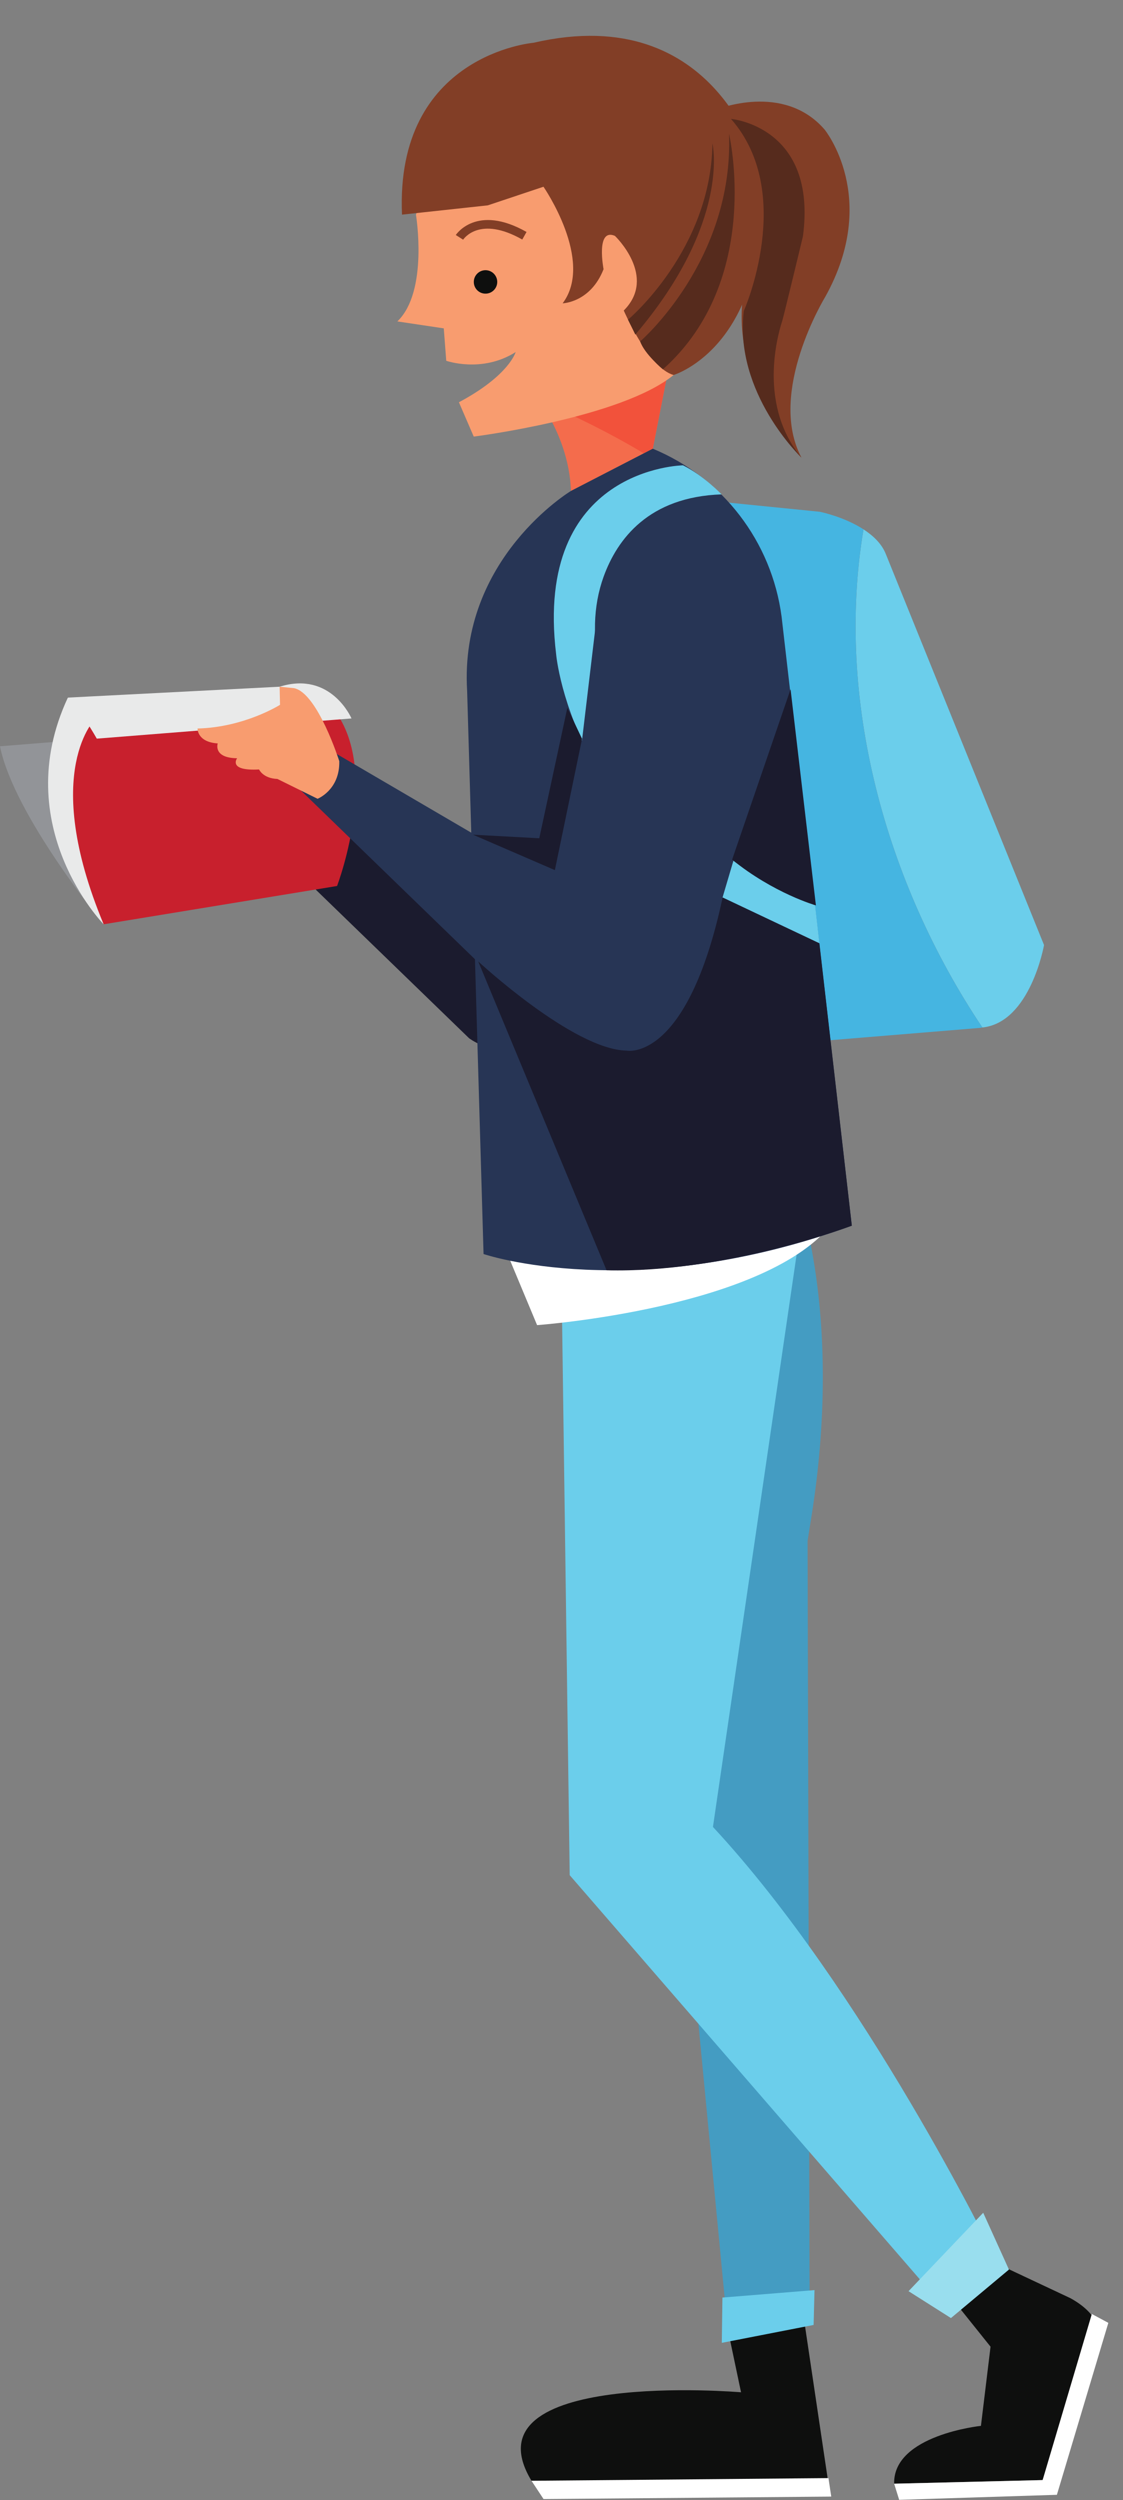 <?xml version="1.0" encoding="UTF-8"?><svg xmlns="http://www.w3.org/2000/svg" xmlns:xlink="http://www.w3.org/1999/xlink" height="153.3" preserveAspectRatio="xMidYMid meet" version="1.0" viewBox="0.0 -2.2 68.9 153.3" width="68.9" zoomAndPan="magnify"><rect x="0.0" y="-2.2" width="68.9" height="153.3" fill="#808080" stroke="none"/><defs><clipPath id="a"><path d="M 32 149 L 51 149 L 51 151.078 L 32 151.078 Z M 32 149"/></clipPath><clipPath id="b"><path d="M 54 139 L 68 139 L 68 151.078 L 54 151.078 Z M 54 139"/></clipPath></defs><g><g><path d="M 31.293 36.484 L 29.406 52.336 L 15.395 44.141 C 15.395 44.141 15.012 46 12.73 45.914 L 28.781 61.461 C 28.781 61.461 33.277 64.91 37.66 57.824 L 41.73 44.055 L 31.293 36.484" fill="#1b1b2e"/></g><g><path d="M 6.359 54.473 C 6.359 54.473 0.855 47.809 0 43.559 L 3.836 43.25 L 6.359 54.473" fill="#929498"/></g><g><path d="M 6.359 54.473 C 6.359 54.473 0.48 48.461 4.164 40.574 L 7.254 43.164 L 6.359 54.473" fill="#e9eaea"/></g><g><path d="M 5.902 41.812 C 5.902 41.812 2.422 45.027 6.359 54.473 L 20.68 52.125 C 20.68 52.125 23.758 44.074 19.828 40.609 L 5.902 41.812" fill="#c8202d"/></g><g><path d="M 17.156 39.906 L 4.164 40.574 C 4.164 40.574 4.895 41.266 5.938 43.09 L 21.566 41.852 C 21.566 41.852 20.312 38.918 17.156 39.906" fill="#e9eaea"/></g><g><path d="M 58.422 138.754 L 60.773 141.688 L 60.184 146.543 C 60.184 146.543 54.785 147.102 54.859 150.09 L 63.969 149.867 L 66.781 142.676 C 66.781 142.676 68.859 140.488 65.684 138.719 L 61.363 136.688 L 58.422 138.754" fill="#0e0f0e"/></g><g><path d="M 44.66 140.66 L 45.465 144.484 C 45.465 144.484 28.453 143.039 32.609 149.91 L 47.418 149.973 L 50.84 150.172 L 49.344 140.117 L 44.66 140.66" fill="#0e0f0e"/></g><g><path d="M 64.055 55.746 L 54.352 31.781 C 54.098 31.133 53.57 30.645 52.98 30.258 C 51.234 40.645 54.309 51.902 60.273 60.801 C 63.219 60.496 64.055 55.746 64.055 55.746" fill="#6bceeb"/></g><g><path d="M 52.98 30.258 C 51.773 29.473 50.297 29.18 50.297 29.18 L 42.305 28.379 L 47.691 61.848 L 60.051 60.832 C 60.129 60.828 60.199 60.809 60.273 60.801 C 54.309 51.902 51.234 40.645 52.98 30.258" fill="#45b5e1"/></g><g><path d="M 48.863 74.426 L 49.723 74.012 C 50.781 79.367 50.66 85.203 49.816 90.594 L 49.547 92.285 L 49.672 138.617 L 44.562 139.75 L 38.656 78.117 L 48.863 74.426" fill="#449cc2"/></g><g><path d="M 34.449 76.078 L 34.953 112.777 L 58.117 139.5 L 60.906 135.957 C 60.906 135.957 53.035 119.82 43.742 109.82 L 49.066 73.422 L 34.449 76.078" fill="#6bceeb"/></g><g><path d="M 31.242 74.953 L 32.953 79.051 C 32.953 79.051 47.184 78.023 51.141 72.703 L 31.242 74.953" fill="#fff"/></g><g><path d="M 32.25 21.297 C 32.25 21.297 34.895 24.066 35.031 27.902 L 40.051 25.312 L 41.328 18.801 L 32.25 21.297" fill="#f46c4c"/></g><g><path d="M 41.328 18.801 L 32.25 21.297 C 32.25 21.297 32.621 21.684 33.09 22.367 C 35.332 23.316 37.477 24.387 39.5 25.598 L 40.051 25.312 L 41.328 18.801" fill="#f2523b"/></g><g><path d="M 33.5 0.516 C 29.297 1.254 26.145 5.012 26.254 9.281 C 26.254 9.32 25.516 10.922 25.52 10.961 C 25.52 10.961 26.301 15.672 24.379 17.508 L 27.227 17.934 L 27.379 19.922 C 27.379 19.922 29.578 20.695 31.637 19.387 C 31.637 19.387 31.246 20.82 28.156 22.465 L 29.066 24.57 C 29.066 24.57 38.109 23.426 41.328 20.793 C 41.328 20.793 48.645 16.676 44.848 5.09 C 44.848 5.09 41.426 -0.875 33.5 0.516" fill="#f89c6f"/></g><g><path d="M 35.031 27.902 C 35.031 27.902 28.168 32.027 28.66 40.16 L 29.668 74.691 C 29.668 74.691 38.844 77.832 52.262 72.953 L 47.953 35.609 C 47.348 31.012 44.336 27.086 40.051 25.312 L 35.031 27.902" fill="#273555"/></g><g><path d="M 41.906 26.332 C 41.906 26.332 32.734 26.461 34.121 37.918 C 34.121 37.918 35.207 50.477 50.273 55.637 L 49.992 53.172 C 49.992 53.172 39.605 49.938 36.84 38.934 C 36.359 37.031 36.367 35 37.035 33.156 C 37.871 30.852 39.805 28.262 44.273 28.113 C 44.273 28.113 43.172 26.965 41.906 26.332" fill="#6bceeb"/></g><g><path d="M 44.324 138.676 L 49.973 138.219 L 49.918 140.355 L 44.285 141.453 L 44.324 138.676" fill="#6bceeb"/></g><g><path d="M 55.742 138.285 L 60.324 133.477 L 61.902 136.961 L 58.344 139.934 L 55.742 138.285" fill="#99deee"/></g><g><path d="M 36.523 36.352 L 34.637 52.203 L 20.621 44.008 C 20.621 44.008 20.238 45.871 17.961 45.785 L 34.008 61.332 C 34.008 61.332 38.508 64.781 42.891 57.695 L 46.965 43.926 L 36.523 36.352" fill="#273555"/></g><g><path d="M 29.34 56.75 C 29.34 56.75 35.168 62.16 38.445 62.219 C 38.445 62.219 42.164 62.992 44.336 52.828 L 50.273 55.637 L 52.262 72.953 C 52.262 72.953 44.531 75.879 37.215 75.688 L 29.34 56.75" fill="#1b1b2e"/></g><g><path d="M 29.02 48.98 L 34.043 51.152 L 35.711 43.102 L 34.809 41.199 L 33.086 49.199 L 29.02 48.98" fill="#1b1b2e"/></g><g><path d="M 44.918 50.508 L 48.504 40.062 L 50.059 53.316 C 50.059 53.316 47.477 52.582 44.918 50.508" fill="#1b1b2e"/></g><g><path d="M 32.734 0.422 C 32.734 0.422 24.238 1.137 24.664 10.961 L 29.93 10.391 L 33.344 9.25 C 33.344 9.25 36.484 13.785 34.52 16.398 C 34.52 16.398 36.227 16.355 37.031 14.305 C 37.031 14.305 36.539 11.758 37.727 12.262 C 37.727 12.262 40.352 14.758 38.27 16.84 C 38.27 16.84 39.797 20.379 41.328 20.793 C 41.328 20.793 47.504 18.961 46.594 8.195 C 46.594 8.195 44.098 -2.207 32.734 0.422" fill="#823e26"/></g><g><path d="M 43.945 4.523 C 43.945 4.523 48.066 2.82 50.594 5.746 C 50.594 5.746 54.008 9.934 50.633 16 C 50.633 16 47.043 21.852 49.172 25.859 C 49.172 25.859 43.582 20.125 46.199 13.652 L 43.945 4.523" fill="#823e26"/></g><g><path d="M 44.848 5.09 C 44.848 5.09 50.16 5.547 49.262 12.297 C 49.262 12.297 48.098 17.129 48 17.453 C 47.902 17.773 46.309 22.406 49.172 25.859 C 49.172 25.859 45.016 21.902 45.637 16.867 C 45.637 16.867 48.844 9.633 44.848 5.09" fill="#562b1d"/></g><g><path d="M 39.277 18.734 C 39.277 18.734 45.027 13.789 44.727 6 C 44.727 6 46.836 14.953 40.672 20.445 C 40.672 20.445 39.543 19.512 39.277 18.734" fill="#562b1d"/></g><g><path d="M 38.531 17.402 C 38.531 17.402 43.621 13.145 43.711 6.594 C 43.711 6.594 44.859 11.406 38.98 18.316 L 38.531 17.402" fill="#562b1d"/></g><g><path d="M 20.816 44.473 C 20.816 44.473 19.492 40.293 18.043 39.996 L 17.156 39.906 L 17.18 41.016 C 17.18 41.016 15 42.398 12.121 42.469 C 12.121 42.469 12.086 43.301 13.359 43.383 C 13.359 43.383 13.051 44.273 14.547 44.293 C 14.547 44.293 13.957 45.086 15.895 44.98 C 15.895 44.98 16.129 45.527 17.02 45.562 L 19.484 46.777 C 19.484 46.777 20.855 46.242 20.816 44.473" fill="#f89c6f"/></g><g clip-path="url(#a)"><path d="M 32.609 149.91 L 33.348 151.031 L 51 150.879 L 50.828 149.746 L 32.609 149.91" fill="#fff"/></g><g clip-path="url(#b)"><path d="M 54.859 150.09 L 63.969 149.867 L 66.988 139.684 L 68 140.227 L 64.844 150.77 L 55.168 151.078 L 54.859 150.09" fill="#fff"/></g><g><path d="M 30.508 15.07 C 30.516 15.465 30.203 15.797 29.805 15.805 C 29.406 15.816 29.078 15.5 29.07 15.105 C 29.059 14.711 29.371 14.379 29.77 14.367 C 30.168 14.359 30.496 14.672 30.508 15.07" fill="#0e0f0e"/></g><g><path d="M 28.414 12.496 L 27.965 12.211 C 27.977 12.191 29.23 10.281 32.305 12.023 L 32.043 12.488 C 29.43 11.008 28.457 12.438 28.414 12.496" fill="#823e26"/></g></g></svg>